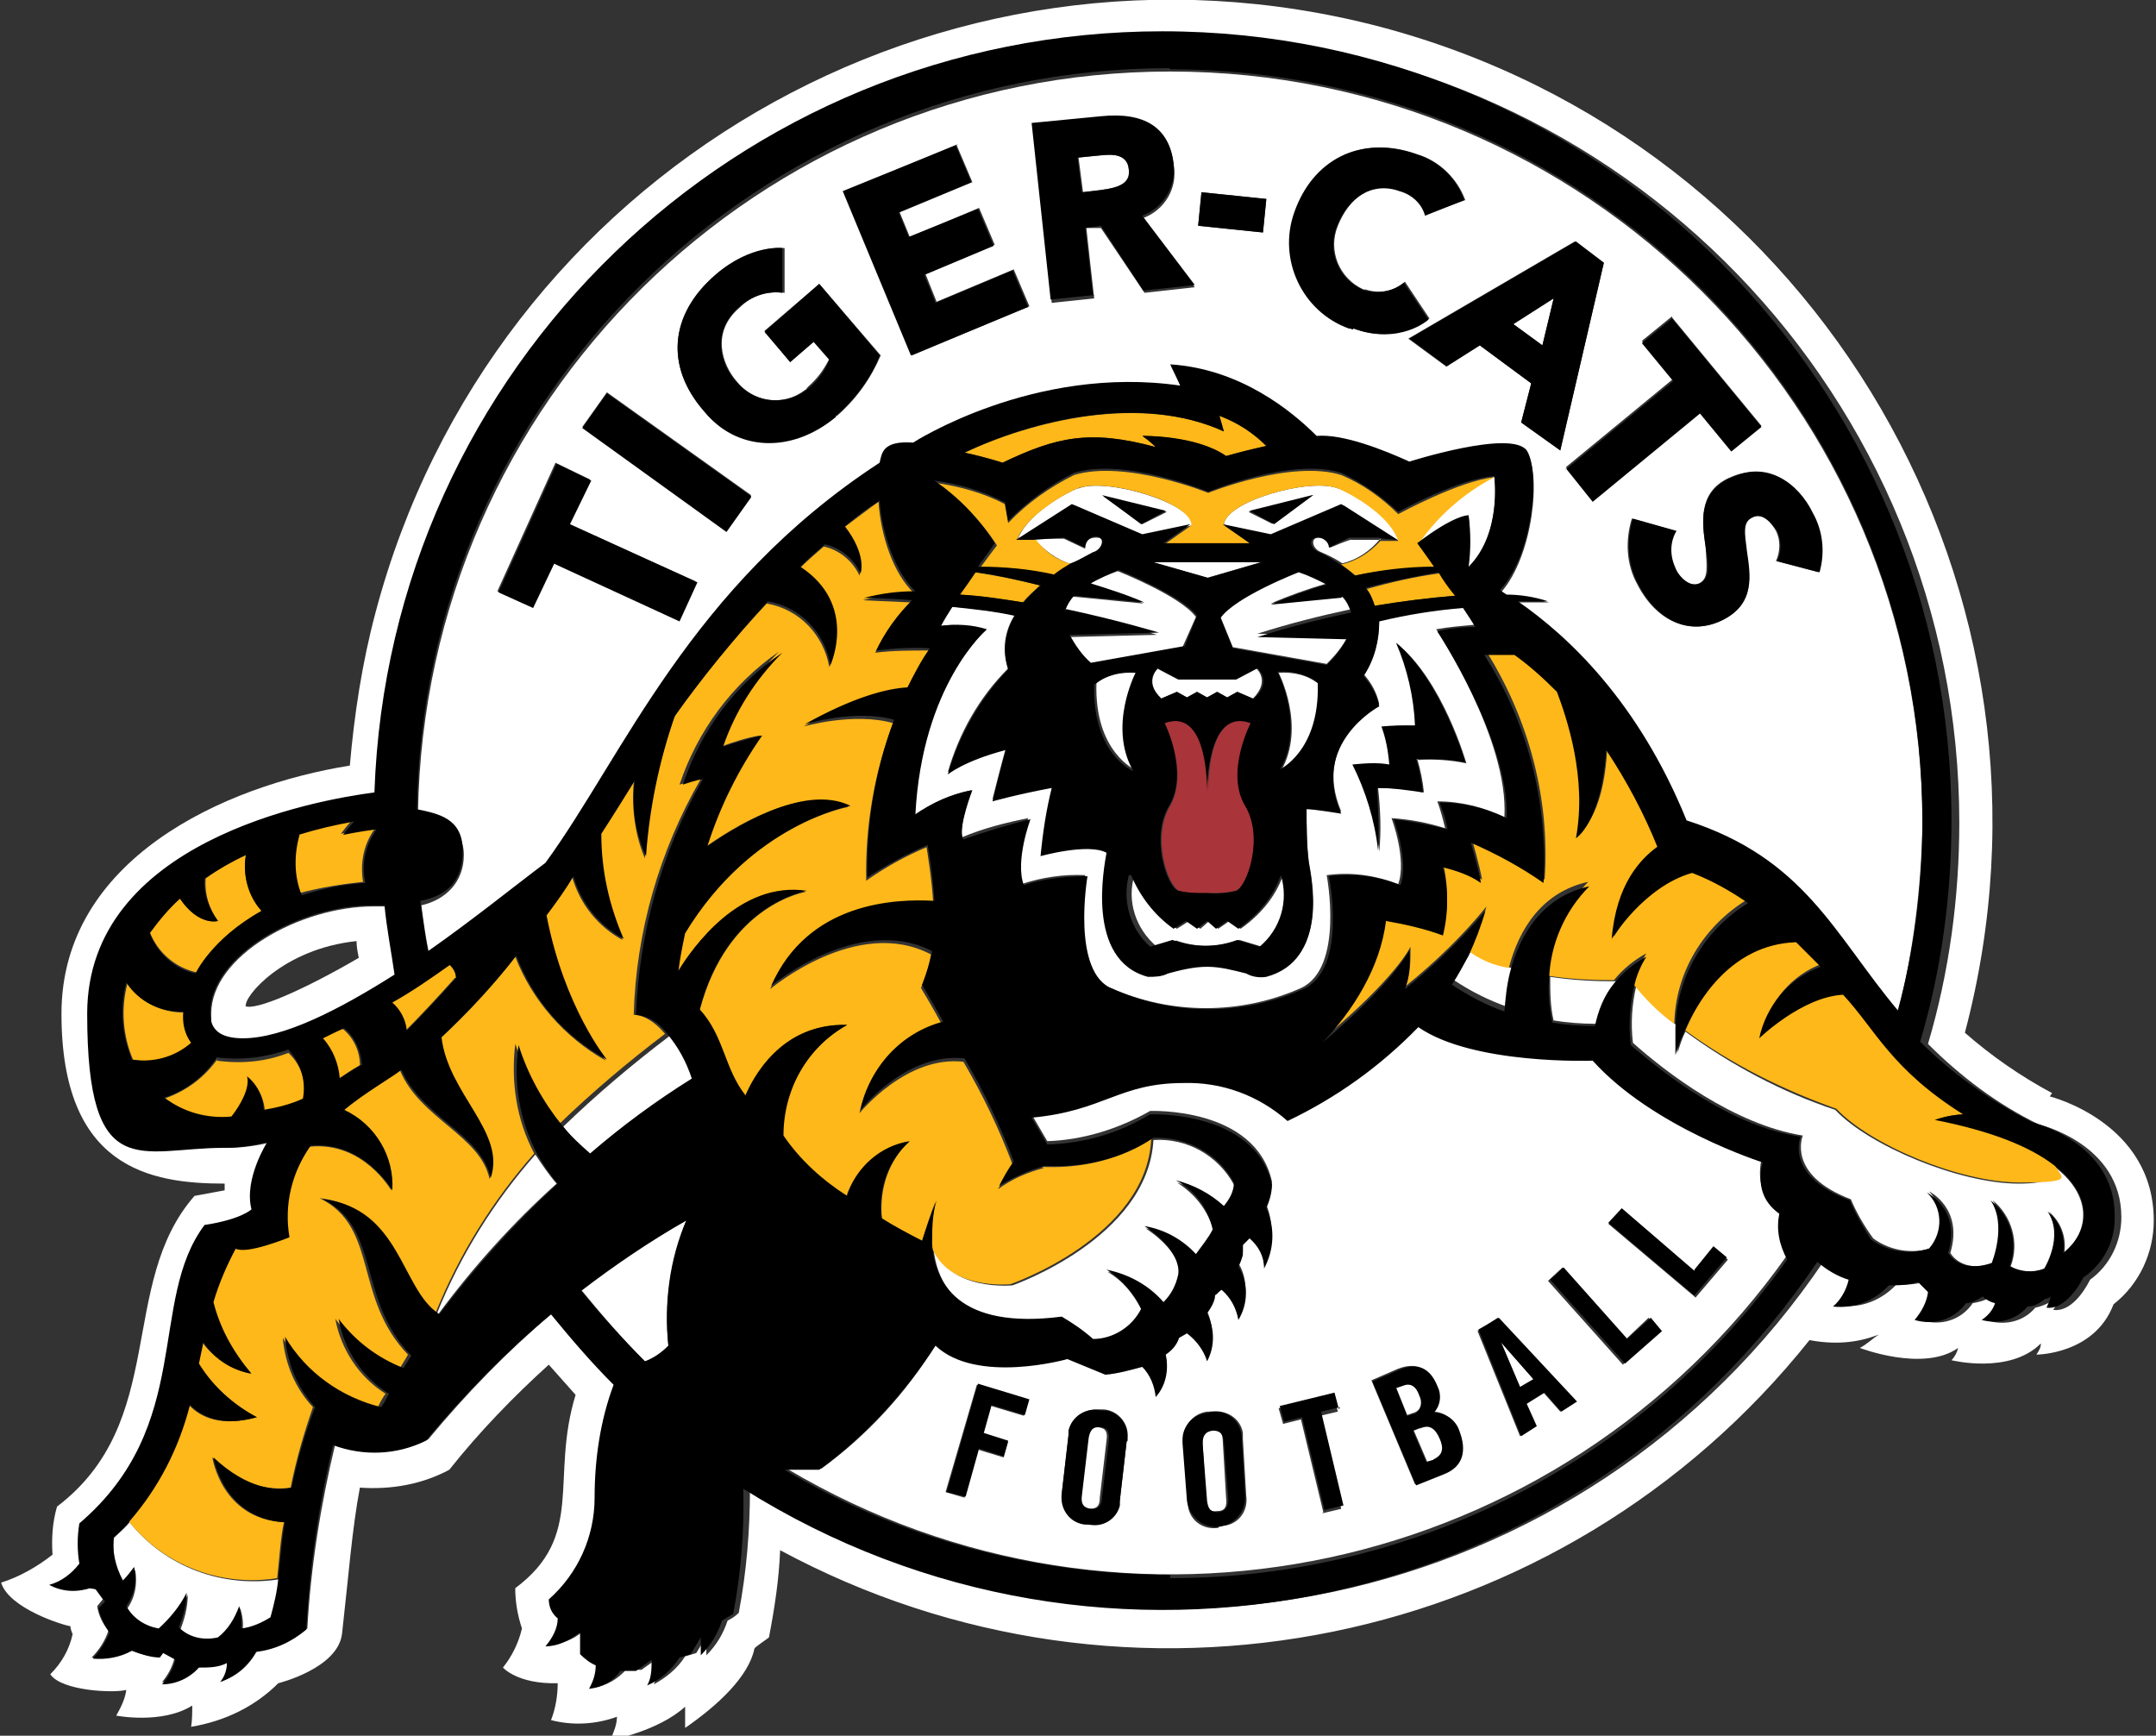 <?xml version="1.0" encoding="UTF-8"?>
<svg id="Layer_1" data-name="Layer 1" xmlns="http://www.w3.org/2000/svg" xmlns:rdf="http://www.w3.org/1999/02/22-rdf-syntax-ns#" xmlns:dc="http://purl.org/dc/elements/1.1/" xmlns:cc="http://creativecommons.org/ns#" version="1.1" viewBox="0 0 192.9 155.3">
  <rect x="0" y="0" width="192.9" height="155.3" fill="#333333" stroke="none"/>
  <defs>
    <style>
      .cls-1 {
        fill: #000;
      }

      .cls-1, .cls-2, .cls-3, .cls-4 {
        stroke-width: 0px;
      }

      .cls-2 {
        fill: #a93439;
      }

      .cls-3 {
        fill: #ffb819;
      }

      .cls-4 {
        fill: #fff;
      }
    </style>
  </defs>
  <path class="cls-4" d="M187,114.5c-.6,1.2-1.8,2.9-3.3,2.7.2-.3.4-.6.5-1-.2,0-.4.2-.6.2-.5.3-1,.5-1.5.6-1,1.2-2.6,1.6-4.1,1.2.5-.4.9-.9,1.1-1.5-.4-.1-.8-.3-1.1-.6-.5.3-1,.4-1.5.5-1,1.5-2.9,2.1-4.6,1.5.6-.7,1-1.5,1.2-2.5-.3-.3-.6-.6-.9-.9-.8.2-1.7.3-2.5.2-1.3,1.4-3.2,2.2-5.1,1.9.7-.6,1.2-1.4,1.4-2.3-1-.3-2-.9-2.8-1.7-21.3,31.6-63.8,40.6-96.1,20.4,0,3.7-.3,7.4-1,11.1-.3.3-.6.5-1,.7-.4,1.2-1,2.2-1.9,3.1,0-.6,0-1.1,0-1.7l-.9,1.5-1,.3c-.7,1.1-1.7,1.9-2.8,2.5.3-.7.4-1.5.3-2.3l-1.4,1c-.6,0-1.4,0-1.4,0-.7.8-1.7,1.4-2.8,1.6.3-.7.5-1.4.5-2.2-.5-.2-1-.5-1.4-.9v-1.9c0,0-.2,0-.2,0-.8.7-1.9,1.1-3,1.2.6-.7,1-1.6,1.1-2.5-.5-.4-.8-1.1-.9-1.7,2.6-2.3,4.2-5.6,4.1-9.1,0-3.4.5-6.8,1.7-10.1-2-2-3.9-4.1-5.7-6.3-4,3.4-7.7,7.2-11.1,11.3-2.6,1.3-5.6,1.4-8.3.4-1.3,5.4-2.2,11-2.5,16.5-1.3,1.1-2.8,1.8-4.5,2-.7,1.3-1.8,2.3-3.2,2.7.4-.5.6-1.1.6-1.7-.8.4-1.7.5-2.6.4-.9.9-2,1.4-3.3,1.4.5-.6.9-1.3,1.1-2.1l-1.1-.6-.3.4c-.9,0-1.7-.2-2.5-.6-1,.6-2.3.9-3.5.7.7-.7,1.2-1.5,1.5-2.4-.5-.6-.9-1.4-1-2.2l.5-.6-.8-1.1c-1.2.4-2.4.3-3.5-.2,1.1-.3,2-1,2.7-1.9-.3-1.2-.3-2.5,0-3.7,10.2-8.8,5.9-19.8,11.1-26.6,3.3-.5,4.2-1.5,4.2-1.5-.6-2.6,1.4-5.9,1.4-5.9-1.3.3-2.6.5-3.9.5-7.3,0-12.2-5.1-12.2-12,0-15.4,20.2-19.1,25.7-19.8C35.5,32.2,68.2,1.7,107.2,3.1c38,1.3,68.1,32.5,68.1,70.5,0,6.7-.9,13.4-2.8,19.8,2.9,2.9,6.2,5.4,9.9,7.2,0,0,7.4,1.7,7.4,8.3,0,2.2-1,4.3-2.8,5.6ZM183.6,97.8c-2.8-1.5-5.4-3.3-7.8-5.4,10.4-39.3-13-79.6-52.3-90C84.2-7.9,44,15.5,33.6,54.8c-1.2,4.5-1.9,9.1-2.3,13.7-11.3,1.8-25.8,8.4-25.8,22.2s7.9,15.2,14.6,15.2v.6c0,0-2.7.5-2.7.5-6.9,7.9-2.3,20.2-12.3,27.8-.4,1.4-.5,2.8-.4,4.3-1.4,1.1-3,2-4.6,2.5.7,2.3,5.5,3.8,6.2,3.9,0,.2.1.5.2.7-.3,1.4-1,2.6-2,3.6,1,1.5,5.7,1.7,6.8,1.4-.1.8-.5,1.6-.9,2.3,0,0,4.1.8,6.8-.9,0,.6,0,1.3-.1,1.9,3-.5,5.7-1.8,7.8-3.9,0,0,5.3-1.3,5.7-4.4.6-5.3.9-9.4,1.6-13.1,2.8.2,5.6-.3,8-1.6,2.7-3.4,5.7-6.5,8.9-9.4.8.9,1.6,1.8,2.4,2.7-2.3,7.5.9,12.6-5.4,17.3,0,1.2.2,2.4.6,3.6-.3,1.3-.9,2.5-1.7,3.5,0,0,1.3,1.5,4.9,1.4,0,1.1-.2,2.3-.6,3.3,1.9.5,4,.4,5.9-.3,0,.7-.3,1.4-.6,2.1,0,0,4.3-.8,6.7-3,0,.6,0,1.3,0,1.9,2.9-2,5.7-4.6,6.2-7.1,0-.1,1.2-.9,1.3-1,.5-2.6.9-5.2,1-7.8,31.2,16.8,70,8.9,92.1-18.8,2.1.4,4.2.3,6.2-.5-.6.4-1.1.9-1.7,1.2,0,0,5.7,2.2,8.8,0-.1.4-.3.8-.6,1.1,0,0,5.2,1.3,8-1.5,0,.4-.2.7-.4,1,0,0,5.2,0,6.9-4.5,2.3-1.8,3.6-4.6,3.6-7.5,0-8.8-9.3-11.1-9.3-11.1h0Z"/>
  <path class="cls-4" d="M98.3,127.7c-.7,0-1,.2-1,1l-.6,5.1c0,.7,0,1.1.7,1.2.7,0,1-.2,1-1l.6-5.1c.1-.7,0-1.1-.7-1.2ZM108.4,127.9c-.7,0-.9.4-.8,1.2l.3,5.1c0,.7.3,1.1,1,1,.7,0,.9-.4.8-1.2l-.3-5.1c0-.7-.3-1.1-1-1h0ZM22,90c-.2-.8,3.3-5.1,9.9-5.8,0,.5.1,1,.2,1.5-4.8,2.8-9.3,4.8-10.2,4.3ZM33.4,81.1c-6.5,0-14.5,4.4-14.5,9.6s1.1,2.3,3,2.3c3.6,0,8.6-2.5,13.6-5.7-.4-2-.7-4.1-.9-6.2h-1.1Z"/>
  <path class="cls-4" d="M139,26.7l-3.6,2.3,2.6,1.9,1-4.1ZM151.6,116l-7.7-6.5,1.2-1.3,6.5,5.6,1.8-2.1,1.2,1-2.9,3.4ZM145.2,122.1l-6.7-7.5,1.3-1.2,5.7,6.4,2-1.9,1,1.2-3.3,3ZM139.6,126.3l-1.5-1.7-1.6,1,.9,2-1.4.9-3.8-9.4,1.8-1.2,7,7.5-1.4.9ZM129.1,131.8l-2.5,1-3.9-9.3,2.3-1c1.7-.7,2.9-.1,3.5,1.5.4.8.3,1.7-.3,2.3,1,0,1.9.7,2.2,1.7.7,1.6.4,3-1.4,3.8h0ZM118.4,135.3l-2-8.3-1.6.4-.4-1.4,4.9-1.2.4,1.5-1.7.4,2,8.3-1.7.4ZM109,136.7c-1.3.2-2.5-.6-2.7-1.9,0-.2,0-.3,0-.5l-.4-5.2c-.2-1.3.7-2.6,2.1-2.8.1,0,.3,0,.4,0,1.3-.2,2.6.6,2.8,1.9,0,.2,0,.3,0,.5l.3,5.1c.2,1.3-.6,2.5-1.9,2.7-.2,0-.4,0-.5,0h0ZM100.8,129l-.6,5.2c-.2,1.4-1.6,2.4-3,2.2-1.4-.2-2.3-1.4-2.2-2.8l.6-5.2c0-1.3,1.2-2.3,2.5-2.3.2,0,.3,0,.5,0,1.3,0,2.3,1.1,2.3,2.3,0,.2,0,.3,0,.5h0ZM91.7,126.7l-3-.9-.7,2.5,2.2.7-.4,1.4-2.3-.7-1.2,4.3-1.7-.5,2.8-9.6,4.6,1.4-.4,1.4ZM159.1,108.2c-1-.7-2-2-1.5-4.5,0,0-9.7-3-15.1-9.1,0,0-10.7.4-15.6-3-3.4,3.5-7.3,6.3-11.7,8.4-2.5-2.3-5.8-3.5-9.3-3.4-5.8,0-7.1,2.5-13.6,3.1l1.4,2.4c3.2-.1,6.4-1.1,9.2-2.7,0,0,9.4-.4,10.9,6.3,0,.7-.2,1.4-.5,2.1.7,1.7.6,3.7-.2,5.4,0-1-.5-2-1.3-2.7-.2.2-.4.4-.6.6,0,.2,0,.6,0,.9-.1.3-.3.7-.4,1,.9,1.5.8,3.4,0,4.9-.2-1-.8-2-1.6-2.7-.1.2-.3.4-.5.5v.2c-.2.5-.4,1-.7,1.4.6,1.4.6,2.9,0,4.3-.4-1-1-1.9-1.8-2.5-.2.1-.5.3-.8.4-.2.6-.7,1.2-1.2,1.5.4,1.3.1,2.7-.8,3.8,0-1-.5-2-1.2-2.7-1,.4-2.1.6-3.2.7l-3.4-1.4s-8.1,2.2-11.8-1.2c-2.7,4.4-6.2,8.2-10.3,11.2-1.2,0-2.3,0-3.1,0,30.3,18,69.2,9.6,89.5-19.1-.7-1.3-.9-2.7-.6-4.1h0Z"/>
  <path class="cls-4" d="M74.8,37.2c-4.1,3.5-8.9,2.9-11.8-.4-3.5-4-3.1-8.7,1-12.2,3.3-2.8,6.2-2.4,6.2-2.4v4c-1.6-.2-3,.3-4,1.3-2.6,2.2-1.6,5.1-.3,6.6,1.5,1.9,4.2,2.3,6.1.8.1,0,.2-.2.3-.3.8-.7,1.4-1.5,1.9-2.5l-1.4-1.6-2.1,1.9-2.3-2.8,4.9-4.2,5.5,6.4c-.9,2.1-2.2,3.9-3.9,5.4ZM65,47.5l-12.9-9.3,2.2-3.1,12.9,9.2-2.2,3.1ZM60.8,55.5l-11.3-5.2-1.9,4-3.1-1.4,5.2-11.5,3.1,1.5-1.9,4,11.3,5.1-1.5,3.5ZM85.6,13l1.4,3.3-6.5,2.7.9,2.2,6.2-2.6,1.4,3.3-6.2,2.6,1,2.5,6.9-2.9,1.4,3.3-10.5,4.4-6-14.7,10.1-4.2ZM98.5,10.5c3.9-.4,6.2,1,6.5,4.3.4,2-.8,4-2.7,4.7l4.6,6.2-4.5.5-3.9-5.8h-1.3c0,.1.7,6.3.7,6.3l-3.8.4-1.7-15.8,6.2-.7ZM107.5,17.2l5.8.6-.3,3-5.8-.6.3-3.1ZM115.9,19c1.6-4.6,5.9-7,10.9-5.2,2,.6,3.6,2.2,4.3,4.1l-3.5,1.3c-.4-1.1-1.2-1.9-2.3-2.2-2.5-.9-4.6.7-5.6,3.2-.9,2.2.1,4.7,2.3,5.7,0,0,.1,0,.2,0,1.2.4,2.5.2,3.5-.7l2.2,3.3c-1.9,1.4-4.5,1.8-6.7.9-4.3-1.5-6.8-5.9-5.2-10.5h0ZM143.5,23.5l-3.9,16.8-3.5-2.5.9-3.5-4.6-3.4-3,1.9-3.4-2.5,14.9-8.7,2.5,1.9ZM149.6,28.4l8,9.7-2.7,2.2-2.8-3.4-9.6,7.9-2.4-3,9.6-7.9-2.8-3.4,2.7-2.2ZM162.1,45.9c.9,1.6,1.1,3.5.6,5.3l-3.8-1c.4-.9.4-1.9,0-2.7-.4-.7-1.2-1.7-2.2-1.2-.9.4-.7,1.4-.5,3,.4,2.1.9,4.8-2.2,6.2-2.8,1.4-5.8.1-7.5-3.2-1-1.8-1.1-3.9-.5-5.9l3.9,1.1c-.5,1-.6,2.3-.1,3.3.4.8,1.3,1.8,2.2,1.4.9-.4.7-1.5.6-3.3-.3-2.1-.7-4.8,2-6.1,3.3-1.6,6.2.5,7.4,3.1h0ZM81.8,39.8s10.8-7,23.9-5.1c-.3-.6-.6-1.3-.9-1.9,6.3.3,10.9,4.1,13.1,6.4,2.5-.2,6.1,1.3,8.3,2.3,0,0,9.1-3,10.4-1,1.3,1.8.6,9.2-2.3,12.5l.6.4c1.2,0,2.5.2,3.7.5h-2.7c4.4,3.2,10.8,9.2,15,19.7,10.6,3.3,13.1,10.1,18.9,17,1.4-5.5,2.1-11.2,2.2-16.9,0-37.2-30.1-67.3-67.3-67.3-36.8,0-66.7,29.5-67.3,66.3,2,.4,4.1,1.4,4.1,3.8s-1.6,4-3.8,4.5c.2,1.5.4,3,.7,4.4,4-2.8,7.8-5.7,10.5-7.9,7-9.6,12.9-24.7,29.9-35.7.2-.8.2-2,3-1.9h0ZM57.8,121.8c.8-.3,1.5-.8,2-1.4-.4-3.8.2-7.6,1.6-11.2-3.3,1.8-6.4,3.9-9.4,6.2,1.8,2.2,3.7,4.4,5.7,6.4h0ZM127,127.8l-.5.2,1.2,2.8.7-.2c.9-.4,1-1,.6-1.9-.4-1-1-1.3-1.9-.9h0ZM127,124.8c-.3-.8-.9-1.1-1.5-.9l-.6.2,1,2.5.6-.2c.6-.2.9-.9.6-1.5,0,0,0,0,0-.1h0Z"/>
  <path class="cls-4" d="M92.6,48.3c.9,1,2,1.8,3.3,2.2.6-.4,1.3-.8,2-1,.8-.2,1.2-1.4.2-1.4s-1.1.7-1,1l-1.9-.9h-2.7ZM133.6,42.7c-2.7,1.4-5.1,3.4-6.8,6,3.4-2.6,4.6-2.5,4.6-2.5.1,1.5,0,3,0,4.6,3-3,2.3-8.1,2.3-8.1ZM123.5,48.3h-2.6c0-.1-1.9.7-1.9.7,0-.5-.5-1-1-.9-.8,0-.6,1,.2,1.3.7.3,1.3.6,1.9,1,1.3-.3,2.5-1.1,3.4-2.2ZM137.2,123.4l-2.9-3.3,1.7,4,1.2-.7ZM98.5,17c1.6-.2,2.6-.6,2.5-1.8-.1-1.5-1.6-1.4-2.5-1.3l-2,.2.4,3.1,1.7-.2Z"/>
  <path class="cls-4" d="M126.8,67.9c.3,1,.5,2,.6,3-1.4-.3-2.7-.4-4.1-.4.2,1.9.3,3.8.1,5.7-.3-2.7-1.1-5.3-2.3-7.7,1.1-.2,2.2-.2,3.3,0,0-1.2-.3-2.3-.7-3.4,1-.2,2-.2,3-.1,0-2.6-.7-5.1-1.7-7.4,4.1,3.3,6.2,10.7,6.2,10.7-1.4-.3-2.9-.4-4.3-.3ZM128.5,56.3c1.1-.2,2.3-.3,3.4-.4-.2-.5-.7-1-1-1.7-2.5.2-5.1.6-7.5,1.2,0,1.8-.4,3.5-1.4,4.9.7.8,1.2,1.7,1.4,2.7,0,0-6.1,3.3-3.4,9.6,0,0-2.4-.4-3.1-.4,0,1.6,0,3.3.2,4.9.2,1.2,1.9,8.6-3.7,10.1-.9.2-1.4-.2-1.8-.2-2.3-.8-4.7-.8-7,0-.5.3-1.1.4-1.7.2-5.6-1.5-4-9.9-3.8-11.1-1.6-.9-5.9.3-5.9.3.2-2.1.6-4.1,1-6.1-3.3.7-5.4,1.2-5.4,1.2.8-3.2,1.2-4.6,1.2-4.6-3.8,1-5.2,2.2-5.2,2.2,1-3.5,2.8-6.7,5.4-9.3-.6-1.6-.3-3.4.6-4.8-1.9-.3-3.7-.6-5.6-.7-.4.6-.8,1.2-1.1,1.7,1.4-.2,2.8,0,4.1.4,0,0-5.7,4.8-6.4,16.5,1.5-1,3.2-1.8,5.1-2.2,0,0-1.1,3.1-.8,4.2,1.9-.8,3.9-1.3,5.9-1.7,0,0-1.4,3.8-.6,5.9,1.8-.6,3.8-.9,5.7-.8,0,0-1.4,8.7,2.3,10.1,2.7,1.2,5.6,1.8,8.5,1.8,2.9,0,5.8-.6,8.5-1.8,3.9-1.8,2.3-10.1,2.3-10.1,2.2-.3,4.3,0,6.4.8.8-2.2-.6-5.9-.6-5.9,1.6.1,3.2.4,4.8.9-.2-.8-.4-1.6-.7-2.4,2.1,0,4.1.5,6,1.4.4-7-6.1-16.8-6.1-16.8ZM113.9,46.9l-2.2-1.1,5.6-1.4-3.5,2.5ZM119.7,43.7c-2.5-1-10.2,1.2-10.2,3.3l4.4.9,6.3-2.7,5,3.2c-.7-2.3-4.4-4.3-5.4-4.7h0ZM102.2,46.9l-3.5-2.5,5.7,1.4-2.2,1.1ZM96.4,43.7c-1,.4-4.6,2.3-5.4,4.7l5.1-3.2,6.2,2.7,4.4-.9c0-2-7.8-4.3-10.2-3.3h0Z"/>
  <path class="cls-4" d="M139,91.3c1.2.2,2.5.3,3.8.3.3-1.4.9-2.6,1.8-3.8-2,0-3.9-.1-5.9-.4,0,1.3,0,2.6.3,3.9ZM135.2,86.6c-1.3-.3-2.5-.8-3.6-1.5-.5.9-1,1.8-1.5,2.6,1.5,1,3.1,1.8,4.8,2.4,0-1.2.1-2.4.4-3.5h0ZM183.7,104.2c.4,1.2-.5,1.7-3.1,1.7-5.3,0-13.4-3.4-16.4-6.6-4.8-1.6-9.3-4-13.4-7-.3.6-.5,1.2-.7,1.9,0-.9,0-1.7,0-2.4-1.4-1-2.6-2.2-3.7-3.6-.4,1.7-.5,3.4-.3,5.1,2.9,2.6,9,7.3,15.2,8.3,0,0-1.5,3.5,4.3,5.7.5,1.2,1.2,2.4,2,3.5,1.5,1.1,3.4,1.4,5.2.9,1.2-1.5,1.1-3.7-.2-5.1,0,0,3.1,1.5,1.9,5.5,0,0,1,1.9,3.9.9,0,0,1.4-3.3-.1-5.6,1.7,1.4,2.4,3.8,1.6,5.9,1,.6,2.1.6,3.1.2,0,0,1.9-3,.3-5.1,1.1.9,1.6,2.3,1.4,3.7,2.3-2,2.5-5.2-1-7.8h0ZM11.6,136.2c-.4.5-.9.9-1.4,1.4-.2,1.4.1,2.9.9,4.1.4-.4.7-.8,1-1.2.2,1.2,0,2.4-.7,3.4.6,1.1,1.7,1.8,2.9,2,1-.9,1.9-2,2.5-3.2,0,1.1-.3,2.2-.7,3.2,1,.8,2.3,1.2,3.5.9.9-.8,1.5-1.8,1.9-2.9.2.7.3,1.3.2,2,.9-.2,1.8-.5,2.5-1.1.4-1.1.7-2.3.8-3.5-5.1.8-10.2-1.1-13.4-5.1ZM39.2,117.6s0,0,0,0c0,0,0,0,0,0,3.1-4.2,6.7-8.2,10.6-11.7-.7-.8-1.3-1.7-1.9-2.6-3.7,4.2-6.7,9-8.8,14.2ZM50.4,100.8c.7.9,1.6,1.8,2.5,2.6,2.9-2.5,6-4.7,9.2-6.7-.5-1.4-1.2-2.8-2.2-4-3.3,2.5-6.5,5.2-9.5,8.1ZM110.4,106c-1.4-2.6-4.2-4.2-7.2-4-.5,8.8-12.6,13-12.6,13,0,0-5.7.6-7.1-3.5.3,3.4,2.3,7.7,11.6,6.5,1,.5,2,1.2,2.8,2,1.8,0,3.5-1.1,4.3-2.7-.7-1.4-1.7-2.7-3.1-3.5,2,.3,3.8,1.4,5.1,2.9.6-.7,1.1-1.5,1.3-2.4,0,0,.6-2-3-4.4,1.7.4,3.3,1.3,4.6,2.5.6-.7,1.1-1.4,1.5-2.2-.5-1.9-1.7-3.4-3.3-4.4,1.6.5,3.1,1.3,4.3,2.3.5-.6.8-1.3.9-2.1h0ZM103.6,59.8s-1.3,1.2.3,2.7l1.4-.6.9.5.9-.5.9.5.9-.5.9.5.9-.5,1.4.6c1.6-1.6.3-2.7.3-2.7l-1.9,1h-5.1l-1.9-1ZM108,51.7l4.8-1.4h-9.7l4.9,1.4ZM105.1,84.1c1.9.7,3.9.7,5.8,0l2,.6c1.8-1.6,2.6-4,1.9-6.4-.7,2-2.1,3.6-3.8,4.8l-1-.7-1,.7-.8-.7-.8.7-1-.7-1.1.7c-1.7-1.2-3.1-2.8-3.8-4.8-.7,2.3.1,4.8,2,6.4l1.9-.6ZM101.5,68.9c-2.3-3.9.2-8.8.2-8.8-1.3-.1-2.6.2-3.6,1-.2,6.2,3.5,7.8,3.5,7.8ZM118,61.2c-1-.8-2.3-1.1-3.6-1,0,0,2.5,4.8.2,8.8,0,0,3.6-1.5,3.4-7.8ZM97.4,59.4l8.4-1.5,1.2-2.7c-1.4-1.9-7-4.1-7-4.1-.9.3-1.7.7-2.5,1.1,1.6.5,3.3,1.1,4.8,1.8l-6.1-.6h-.2c-.3.4-.6.8-.7,1.3,4.8,1,8.2,2.1,8.2,2.1l-7.9.2c.5.9,1.1,1.7,1.9,2.5ZM120.1,53.3c0,0-.2.1-.3.1l-6.1.6c1.6-.7,3.3-1.3,5-1.8-.8-.4-1.6-.8-2.5-1.1,0,0-5.7,2.3-7,4.1l1.1,2.7,8.4,1.5c.7-.7,1.4-1.5,1.9-2.5l-8.1-.2c2.8-.9,5.6-1.6,8.4-2.2-.1-.5-.4-1-.7-1.4h0Z"/>
  <path class="cls-3" d="M103.4,40c-.3-.4-.7-.8-1.2-1,0,0,4.9,0,7.5,1.8,1-.2,2.3-.6,3.6-.9-1.2-1.2-2.6-2.1-4.2-2.7l.4,1.4c-7.5-3.4-17.2-.9-23.2,1.9,1.9.4,3.4.9,3.4.9,4.8-2.3,7.8-3,13.7-1.4ZM19.5,94.7c-1.2,1.7-2.8,2.9-4.8,3.6,1.8,1.3,3.9,1.9,6.1,1.7.7-1,1.6-2.7,1.4-3.6.9.8,1.5,2,1.5,3.2,1.2-.2,2.4-.6,3.5-1,.3-1.6-.2-3.3-1.4-4.4-2,.8-4.2,1-6.4.7ZM17.2,93.4c-.6-.8-.9-1.8-.7-2.8-2,0-4-.9-5.1-2.6-.6,2.3-.4,4.7.5,6.8,1.9.4,3.9-.2,5.4-1.4ZM17.5,87.1s1.4-3,5.9-5.6c-1.2-1.4-1.7-3.2-1.4-5-1.3.6-2.5,1.3-3.6,2.1-.1,1.4.3,2.7,1.1,3.8,0,0-1.7.5-3.4-2-1,.9-1.9,1.9-2.7,3,.7,1.8,2.3,3.2,4.2,3.6ZM32.5,79c-.3-1.7,0-3.4,1-4.8-1,0-2,.2-3,.4.3-.4.6-.8,1-1.2-1.7.3-3.3.7-4.9,1.2-.5,1.7-.4,3.6.2,5.3,1.9-.5,3.8-.8,5.7-1ZM28.8,92.9c.9,1,1.5,2.3,1.5,3.6.6-.4,1.2-.8,1.9-1.2,0-1.3-.6-2.5-1.6-3.3-.6.3-1.2.6-1.9.9ZM40.8,87.5c0-.5-.3-.9-.6-1.2-1.9,1.4-3.6,2.5-5.2,3.4.7.6,1.2,1.6,1.3,2.5,1.2-1.2,2.7-2.8,4.4-4.7ZM119.7,43.7c1,.4,4.6,2.3,5.4,4.7h-1.6c-.9,1-2.1,1.8-3.5,2.1.4.3.9.7,1.3,1,2.3-.5,4.7-.7,7.1-.7-.9-1.2-1.5-2.1-1.5-2.1,1.7-2.5,4.1-4.6,6.8-6-3.1.3-8.6,3.3-8.6,3.3-1.5-1.5-3.2-2.7-5.1-3.5-4.5-1.4-11.9,1.6-11.9,1.6,0,0-7.4-3-12-1.6-2.2,1.1-4.2,2.5-5.9,4.3l-.3-1.7c-1.9-1-4.1-1.6-6.2-1.9,2.2,1.5,4.1,3.4,5.5,5.6,0,0-.7.9-1.5,2,2.3,0,4.5.3,6.7.7.5-.4,1-.7,1.6-1-1.3-.3-2.5-1.1-3.3-2.2h-1.7c.8-2.2,4.4-4.2,5.4-4.6,2.5-1,10.2,1.2,10.2,3.3l-2.4,1.7h7.8l-2.5-1.7c0-2.1,7.7-4.3,10.2-3.3h0ZM122.2,52.6c.4.5.6,1,.8,1.6,2.4-.4,4.8-.7,7.2-.9-.5-.7-1-1.4-1.4-2-2.2.3-4.4.8-6.5,1.4h0ZM93.1,52.4c-1.9-.5-3.9-.9-5.9-1.2-.4.7-.9,1.4-1.4,2,1.9.1,3.9.4,5.7.7.5-.6,1-1,1.5-1.5h0Z"/>
  <path class="cls-3" d="M173.1,100.2c.9-.3,1.8-.5,2.8-.5-6.6-4.1-8-7.7-10.7-10.9-3.8.1-7.6,3.8-7.6,3.8.6-2.9,2.7-5.4,5.5-6.4-.7-.8-1.4-1.6-2.2-2.3-5.9.2-8.9,5.4-10.1,8.3,4.1,3,8.7,5.3,13.5,7,3,3.2,11,6.6,16.4,6.6s3.5-.5,3.1-1.7c-2.1-1.6-5.5-3-10.6-4ZM156.5,80.5c-1.5-1.1-3.2-2-4.9-2.7-4.4,1.2-7.2,6-7.2,6,.4-4.9,2.6-7.2,4.1-8.2-1.3-3.1-2.8-6-4.7-8.7-.3,6.5-2.7,7.8-2.7,7.8,1-5.4-.7-10.7-1.7-13.1-1.2-1.2-2.5-2.3-3.8-3.3-.9-.1-1.7-.1-2.6,0,3.8,6.1,5.7,13.2,5.2,20.4-2-1.4-4.2-2.6-6.5-3.6,0,0,.7,2.4.9,3.6-1.1-.7-2.2-1.2-3.5-1.5.5,2,.5,4.1,0,6.2-1.7-.6-3.4-1.1-5.1-1.3-.4,4.2-3.1,8.1-5.7,10.9,6.7-5.6,7.9-8.3,7.9-8.3,0,1.2,0,2.4-.4,3.5,2.6-2.1,5.1-4.5,7.2-7.1-.4,1.4-1,2.7-1.6,4,1.1.8,2.3,1.3,3.6,1.5.9-3.5,3-6.8,7.1-7.7-2.2,2.3-3.5,5.2-3.6,8.4,1.9.3,3.9.4,5.9.4.8-1,1.8-1.8,2.9-2.4-.5.8-.9,1.8-1.2,2.7,1.1,1.4,2.3,2.6,3.7,3.6.1-4.6,2.6-8.7,6.5-11.1h0ZM93.4,104.5c-1.5.4-2.9,1-4.1,1.9.4-.8.8-1.5,1.3-2.2-1.2-3.2-2.7-6.3-4.4-9.2-5.1-.6-9.3,4.6-9.3,4.6.7-3.8,3.6-6.9,7.4-7.9-1.1-2-1.9-3.3-1.9-3.3.4-1,.7-1.9.9-3-6.6-3.5-14.4,3.1-14.4,3.1,3.4-7.5,11.2-7.8,14.6-7.6-.1-2.1-.6-5.1-.6-5.1-1.9.8-3.7,1.8-5.4,3-.1-4.8.7-9.6,2.4-14.1-3.5-1-8,.3-8,.3,4.3-2.5,7.3-3.1,9.2-3.3.6-1.2,1.3-2.4,2-3.5-1.6,0-3.2,0-4.8.2.8-1.7,1.9-3.2,3.2-4.5-2.5-.1-4.3-.2-4.3-.2,1.5-.4,3.1-.5,4.6-.6-1.9-1.8-3-5.2-3.2-8.2-1,.7-2,1.5-3.1,2.3,2,2.6,1.4,4.3,1.4,4.3-.6-1.3-1.8-2.3-3.2-2.6-.7.6-1.5,1.3-2.2,2,5.1,3.3,2.7,8.8,2.7,8.8-.5-2.9-2.7-5.2-5.6-5.7-3,3.2-5.8,6.6-8.3,10.2-1.4,4.1-2.3,8.3-2.6,12.6-.9-2.1-1.2-4.5-1-6.8-.9,1.4-1.9,3-3,4.7,0,3.3.7,6.5,2,9.4-2.2-1.2-3.8-3.2-4.5-5.6-.7,1.2-1.5,2.3-2.4,3.5,1.5,8.3,5.4,12.9,5.4,12.9-3.7-2.1-6.6-5.4-8.1-9.3-2,2.6-4.3,5.1-6.7,7.3.7,5.1,5.9,8.5,4.4,12.6-.8-3.9-6.2-5.4-8-9.7-.5.4-3.5,2.2-5.1,3.6,2.8,1.2,4.5,4.1,4.3,7.1,0,0-2.5-4.4-7.3-3.9-1.7,2.4-2.4,5.3-1.9,8.1,0,0-3.8,1.5-4.8,1-.8,1.5-1.5,3.1-2,4.8.6,2.4,1.8,4.6,3.4,6.4-1.7-.4-3.3-1.4-4.3-2.8-.1.6-.2,1.2-.4,1.9,1.3,2,3.1,3.6,5.2,4.8-3.1.9-5,0-6-1.1-1,3.8-2.9,7.4-5.4,10.4,3.2,4,8.3,5.9,13.3,5.1.2-1.8.3-3.6.6-5-5.6-.3-6.4-5.8-6.4-5.8,3,2.9,5.7,2.9,7,2.7.5-2.5,1.2-4.9,2-7.2-1.6-1.7-2.5-3.9-2.7-6.2,1.8,3.2,4.9,5.4,8.5,6.2.2-.4.4-.8.7-1.2-2.4-1.5-4-4-4.5-6.7,1.5,2,3.5,3.6,5.8,4.4.2-.4.5-.8.7-1.2-4.9-5.1-2.6-11.4-7.9-14,7,.8,7,8.1,10.4,10.2,2.1-5.2,5.1-10,8.8-14.2-1.6-3-2.1-6.4-1.7-9.8.9,2.6,2.2,5.1,3.9,7.2,3-2.9,6.2-5.6,9.5-8.1-1.5-1.8-2.8-1.7-2.8-1.7.2-7.4,2.3-14.7,6-21.1-.6.1-1.2.3-1.9.5,1.6-4.8,4.7-9,8.9-11.9-2.4,2.4-4.2,5.3-5.2,8.5,1.1-.4,2.3-.8,3.5-1-2.2,3-3.8,6.4-4.9,10,2.1-1.5,8.5-5.7,12.8-3.6,0,0-8.7,1.5-14.7,11.4-.2,1.4-.5,2.5-.6,3.4,1.3-2.2,5.6-8,11.5-7.2,0,0-7,1.1-9.5,10.6,2.1,2.4,2.1,5.3,4.1,7.7.5-1.3,3.1-6.5,9.1-6.4-3.6,2-5.8,5.9-5.8,10,1.5,2.1,3.5,4,5.7,5.4.8-2.5,2.9-4.4,5.6-4.9,0,0-2.8,2.2-2.4,6.9,1.8,1,3.2,1.7,3.6,2,.3-1.1.7-2.3,1.2-3.6-.3,1.3-.4,2.6-.4,3.9,1.4,4.1,7.1,3.5,7.1,3.5,0,0,12.2-4.2,12.6-13,0,0-3.6,2.8-9.8,2.5Z"/>
  <path class="cls-2" d="M111.9,64.7c-3.5-1.3-3.8,4.4-3.8,6.1,0-1.7-.4-7.4-3.9-6.1,0,0,2.2,4.4.5,7.4-1.7,2.8-.2,7.2.8,7.6.8.2,1.7.3,2.6.2.9,0,1.7,0,2.5-.2,1-.4,2.5-4.8.9-7.6-1.8-3,.4-7.4.4-7.4Z"/>
  <path class="cls-1" d="M10.2,137.5c.5-.4,1-.9,1.4-1.4,2.6-3,4.4-6.5,5.4-10.4,1,1,2.8,2,6,1.1-2.1-1.1-3.9-2.7-5.2-4.8l.4-1.9c1,1.5,2.5,2.5,4.3,2.8-1.6-1.9-2.8-4-3.4-6.4.5-1.7,1.2-3.3,2-4.8.9.6,4.8-1,4.8-1-.5-2.9.2-5.8,1.9-8.2,4.8-.4,7.3,4,7.3,4,.2-3-1.5-5.9-4.3-7.2,1.6-1.4,4.6-3.1,5.1-3.6,1.9,4.3,7.2,5.8,8,9.7,1.4-4.1-3.8-7.5-4.4-12.6,2.4-2.3,4.7-4.7,6.7-7.3,1.5,4,4.4,7.3,8.1,9.3,0,0-3.8-4.6-5.4-12.9.9-1.2,1.7-2.3,2.4-3.5.7,2.4,2.3,4.4,4.5,5.6-1.3-3-2-6.1-2-9.4,1.1-1.7,2.1-3.3,3-4.8-.3,2.3,0,4.6,1,6.8.3-4.3,1.2-8.6,2.6-12.6,2.6-3.6,5.4-7,8.3-10.2,2.9.5,5.1,2.8,5.6,5.7,0,0,2.5-5.4-2.7-8.8.7-.7,1.5-1.4,2.2-2,1.4.3,2.6,1.3,3.2,2.6,0,0,.6-1.6-1.4-4.2,1-.9,2.1-1.7,3.1-2.3.2,2.9,1.4,6.4,3.2,8.1-1.6,0-3.1.2-4.6.6,0,0,1.8,0,4.3.2-1.3,1.3-2.4,2.8-3.2,4.5,1.6-.2,3.2-.3,4.8-.2-.8,1.1-1.4,2.3-2,3.5-1.9.1-4.9.9-9.2,3.3,0,0,4.5-1.4,8-.4-1.7,4.5-2.5,9.3-2.4,14.1,1.7-1.1,3.5-2.1,5.4-2.9.3,1.7.5,3.3.6,5-3.5-.2-11.3.1-14.6,7.6,0,0,7.8-6.5,14.4-3.1-.2,1-.5,2-.9,3,0,0,.8,1.4,1.9,3.3-3.8,1-6.6,4.1-7.4,7.9,0,0,4.1-5.2,9.3-4.6,1.7,2.9,3.2,6,4.4,9.2-.5.7-.9,1.4-1.3,2.2,1.3-.8,2.7-1.4,4.1-1.8,3.4.2,6.8-.6,9.7-2.5,3-.1,5.8,1.4,7.2,4,0,.8-.4,1.5-.9,2.1-1.2-1.1-2.7-1.9-4.3-2.3,1.7.9,2.9,2.5,3.3,4.4-.4.8-1,1.5-1.5,2.2-1.2-1.3-2.8-2.2-4.6-2.5,3.6,2.4,3,4.4,3,4.4-.2.9-.6,1.7-1.3,2.4-1.3-1.5-3.1-2.5-5.1-2.9,1.3.8,2.4,2,3.1,3.5-.8,1.6-2.5,2.7-4.3,2.7-.9-.8-1.8-1.4-2.8-2-9.3,1.2-11.4-3.1-11.6-6.5,0-1.3,0-2.6.4-3.9-.5,1.2-.9,2.4-1.3,3.6-1.2-.6-2.5-1.3-3.6-2-.4-2.6.6-5.2,2.5-6.9-2.6.4-4.8,2.3-5.6,4.9-2.2-1.4-4.2-3.2-5.7-5.4,0-4.1,2.1-7.9,5.7-9.9-6-.2-8.5,4.9-9.1,6.3-1.9-2.4-1.9-5.3-4.1-7.7,2.5-9.5,9.6-10.6,9.6-10.6-6-.9-10.2,5-11.5,7.2.1-.9.3-2,.6-3.4,6-9.9,14.8-11.4,14.8-11.4-4.3-2.1-10.7,2.2-12.8,3.6,1.1-3.5,2.8-6.9,4.9-9.9-1.2.3-2.3.6-3.5,1,1.1-3.2,2.9-6,5.3-8.4-4.2,2.8-7.3,7-8.9,11.8.6-.2,1.2-.4,1.8-.5-3.7,6.5-5.7,13.7-6,21.1,1.1.1,2.1.7,2.8,1.7,1,1.2,1.7,2.5,2.2,4-3.2,2-6.2,4.2-9.1,6.7-.9-.8-1.8-1.6-2.5-2.5-1.7-2.1-3.1-4.6-3.9-7.2-.5,3.4.1,6.8,1.7,9.8.5.9,1.1,1.8,1.8,2.6-3.9,3.6-7.4,7.5-10.6,11.7,0,0,0,0-.1-.1-3.3-2.2-3.4-9.4-10.3-10.2,5.2,2.6,3,8.9,7.9,14l-.7,1.1c-2.3-.9-4.3-2.4-5.8-4.4.5,2.8,2.1,5.2,4.5,6.7-.2.4-.4.8-.7,1.2-3.6-.9-6.7-3.1-8.6-6.3.2,2.3,1.1,4.6,2.7,6.3-.9,2.3-1.6,4.7-2.1,7.2-1.3.3-3.9.2-7-2.7,0,0,.9,5.5,6.4,5.8-.3,1.5-.4,3.3-.6,5-.1,1.2-.4,2.4-.7,3.5-.8.5-1.7.9-2.6,1,0-.7,0-1.3-.2-2-.4,1.1-1,2.1-1.9,2.8-1.3.3-2.6,0-3.5-.9.4-1,.7-2.1.7-3.1-.6,1.2-1.5,2.3-2.5,3.2-1.2-.2-2.3-.9-2.9-2,.7-1,1-2.3.7-3.5-.3.4-.6.8-1,1.2-.7-1.3-1-2.7-.8-4.1ZM23.6,99.5c0-1.2-.5-2.4-1.5-3.2.3,1-.6,2.6-1.4,3.6-2.2.2-4.3-.4-6-1.7,1.9-.6,3.6-1.9,4.7-3.6,2.2.3,4.4,0,6.4-.7,1.1,1.2,1.6,2.8,1.3,4.4-1.1.5-2.3.8-3.5,1ZM11.8,94.8c-.9-2.2-1.1-4.6-.5-6.9,1.1,1.7,3.1,2.7,5.1,2.6-.1,1,.1,2,.7,2.8-1.5,1.3-3.4,1.8-5.4,1.5ZM16.1,80.4c1.7,2.5,3.4,2,3.4,2-.8-1.1-1.3-2.4-1.2-3.8,1.2-.8,2.4-1.5,3.7-2.1-.3,1.8.2,3.7,1.4,5-4.5,2.5-5.9,5.6-5.9,5.6-1.9-.4-3.4-1.8-4.1-3.6.8-1.1,1.7-2.2,2.7-3.1h0ZM26.7,74.7c1.6-.5,3.3-.9,5-1.2-.4.4-.7.8-1,1.2,0,0,1.4-.3,3-.5-1,1.4-1.4,3.1-1,4.8-1.9.1-3.8.5-5.7,1.1-.7-1.7-.7-3.6-.2-5.4ZM40.2,86.3c.4.3.6.8.6,1.2-1.4,1.6-2.9,3.2-4.4,4.7-.1-1-.6-1.9-1.3-2.5,1.8-1,3.5-2.2,5.2-3.4h0ZM32.3,95.3c-.7.4-1.3.8-1.9,1.2-.1-1.3-.6-2.6-1.5-3.6.6-.3,1.2-.6,1.9-.9,1,.8,1.5,2.1,1.6,3.3h0ZM21.8,92.9c-1.9,0-3-.6-3-2.3,0-5.1,7.9-9.6,14.5-9.6h1.1c.2,2.1.6,4.1.9,6.2-4.9,3.1-9.9,5.7-13.6,5.7ZM104.7,6.2c37.2,0,67.3,30.1,67.3,67.3,0,5.7-.7,11.4-2.2,16.9-5.7-6.8-8.3-13.6-18.9-17-4.3-10.6-10.6-16.5-15.1-19.6h2.7c-1.2-.4-2.5-.6-3.7-.6l-.6-.4c3-3.2,3.6-10.7,2.4-12.5-1.4-1.9-10.5,1-10.5,1-2.2-1-5.9-2.5-8.3-2.3-2.2-2.2-6.8-6-13.1-6.4.3.6.6,1.2.9,1.9-13.1-1.9-23.9,5.1-23.9,5.1-2.8-.2-2.8,1-3,1.8-17,11.1-22.9,26.2-29.9,35.8-2.8,2.1-6.5,5.1-10.5,7.9-.3-1.5-.5-3-.7-4.5,2.2-.4,3.8-1.6,3.8-4.5s-2.2-3.3-4.1-3.7c.6-36.8,30.5-66.3,67.3-66.3ZM175.9,99.7c-.9,0-1.9.2-2.8.5,5.1,1,8.5,2.4,10.6,4,3.6,2.7,3.4,5.9.9,7.9.2-1.4-.3-2.8-1.4-3.7,1.5,2.2-.3,5.1-.3,5.1-1,.4-2.1.3-3.1-.2.8-2.1.1-4.5-1.7-5.9,1.5,2.2.1,5.6.1,5.6-2.9,1-3.9-.9-3.9-.9,1.2-3.9-1.9-5.4-1.9-5.4,1.4,1.3,1.5,3.5.2,5-1.8.6-3.7.3-5.2-.8-.7-1.1-1.4-2.3-1.9-3.5-5.9-2.2-4.4-5.7-4.4-5.7-6.2-.9-12.2-5.6-15.2-8.2-.2-1.7-.1-3.5.3-5.2.2-1,.6-1.9,1.1-2.7-1.1.6-2.1,1.4-2.9,2.4-.9,1.1-1.4,2.4-1.7,3.8-1.3,0-2.6-.1-3.8-.3-.3-1.3-.4-2.6-.3-3.9.1-3.1,1.4-6.1,3.6-8.3-4.1.9-6.2,4.2-7.1,7.7-.3,1.2-.4,2.3-.5,3.5-1.7-.6-3.2-1.4-4.7-2.4.6-.9,1-1.7,1.5-2.6.6-1.3,1.1-2.6,1.5-4-2.2,2.6-4.6,4.9-7.2,7,.4-1.1.5-2.3.4-3.5,0,0-1.2,2.7-7.8,8.3,2.7-2.8,5.2-6.7,5.7-10.9,1.7.3,3.5.7,5.1,1.3.5-2,.5-4.1,0-6.1,1.2.3,2.4.7,3.4,1.4-.2-1.2-.9-3.6-.9-3.6,2.3,1,4.5,2.2,6.5,3.6.4-7.2-1.4-14.3-5.3-20.4.9,0,1.8,0,2.7,0,1.4,1,2.6,2.1,3.8,3.3.9,2.4,2.7,7.7,1.7,13.1,0,0,2.3-1.4,2.7-7.9,1.8,2.7,3.4,5.7,4.6,8.7-1.5,1-3.7,3.3-4.1,8.2,0,0,2.9-4.7,7.2-5.9,1.8.7,3.4,1.6,5,2.7-3.9,2.4-6.4,6.6-6.5,11.2,0,.8,0,1.5,0,2.4.2-.6.4-1.3.7-1.9,1.2-2.8,4.2-8,10.1-8.2l2.2,2.2c-2.8,1-4.9,3.5-5.5,6.4,0,0,3.8-3.7,7.5-3.9,2.9,3.1,4.3,6.7,10.9,10.8ZM93.1,52.4c-.6.5-1.1,1-1.5,1.5-1.9-.3-3.8-.6-5.7-.7.5-.7,1-1.4,1.4-2,1.7.2,3.8.7,5.9,1.2ZM114.5,68.9c2.3-3.9-.2-8.8-.2-8.8,1.3-.1,2.6.2,3.6,1,.2,6.2-3.5,7.8-3.5,7.8ZM101.2,78.3c.8,1.9,2.1,3.6,3.8,4.8l1.1-.7,1,.7.9-.7.8.7,1-.7,1,.7c1.7-1.2,3.1-2.8,3.8-4.8.7,2.3,0,4.8-1.9,6.4l-2-.6c-1.9.7-3.9.7-5.8,0l-2,.6c-1.8-1.6-2.5-4.1-1.9-6.4ZM98,61.2c1-.8,2.3-1.1,3.6-1,0,0-2.5,4.8-.2,8.8,0,0-3.7-1.5-3.5-7.8ZM103.2,50.3h9.7l-4.8,1.4-4.9-1.4ZM112.1,62.5l-1.4-.6-.9.5-.9-.5-.9.5-.9-.5-.9.5-.9-.5-1.4.6c-1.7-1.6-.3-2.7-.3-2.7l1.9,1h5.1l1.9-1s1.4,1.1-.3,2.7ZM104.2,64.7c3.5-1.3,3.8,4.4,3.8,6.1,0-1.7.4-7.4,3.9-6.1,0,0-2.3,4.4-.5,7.4,1.7,2.8.2,7.2-.8,7.6-.8.2-1.7.3-2.6.2-.9,0-1.7,0-2.6-.2-1-.4-2.5-4.8-.8-7.6,1.8-3-.4-7.4-.4-7.4h0ZM95.3,54.6c.2-.5.4-.9.8-1.3,0,0,0,0,.1,0l6.2.6c-1.6-.7-3.2-1.2-4.8-1.7.8-.5,1.6-.8,2.5-1.2,0,0,5.7,2.3,7,4.1l-1.1,2.7-8.4,1.5c-.8-.7-1.4-1.6-1.9-2.5l8-.2c0,0-3.6-1.1-8.3-2.1ZM120.6,57c-.5.9-1.1,1.8-1.9,2.5l-8.4-1.5-1.1-2.7c1.3-1.9,7-4.1,7-4.1.9.3,1.7.7,2.5,1.1-1.7.5-3.4,1.1-5,1.8l6.1-.6c.1,0,.2,0,.3-.1.4.4.6.9.8,1.4-2.8.6-5.6,1.3-8.4,2.2l8.1.2ZM130.2,53.3c-2.4.2-4.8.5-7.2.9-.2-.6-.4-1.1-.8-1.6,2.2-.6,4.3-1,6.5-1.4.4.7.9,1.4,1.4,2ZM89.9,44.9l.3,1.7c1.7-1.7,3.7-3.2,5.9-4.3,4.6-1.4,12,1.7,12,1.7,0,0,7.4-3.1,11.9-1.7,1.9.9,3.6,2.1,5.1,3.5,0,0,5.4-3,8.6-3.2,0,0,.7,5.1-2.3,8.1.2-1.5.2-3,0-4.6,0,0-1.2-.1-4.6,2.5,0,0,.7.9,1.5,2.1-2.4,0-4.8.3-7.1.8-.4-.4-.8-.7-1.3-1-.6-.4-1.2-.8-1.9-1.1-.8-.3-1-1.3-.1-1.3.5,0,1,.4,1,.9l1.8-.9h2.7c0,.1,1.6.2,1.6.2l-5-3.2-6.3,2.7-4.3-.9,2.4,1.7h-7.7l2.4-1.7-4.3.9-6.3-2.7-5,3.2h1.6c0,0,2.7-.2,2.7-.2l1.9.9c0-.5.4-1,.9-1,0,0,0,0,0,0,1,0,.6,1.2-.2,1.4-.6.3-1.2.7-2,1-.5.3-1,.6-1.5,1-2.2-.5-4.5-.7-6.8-.7.9-1.2,1.5-2.1,1.5-2.1-1.4-2.2-3.2-4.1-5.4-5.6,2.2.3,4.3.9,6.2,1.9ZM109.1,37.2c1.6.6,3,1.5,4.2,2.7-1.4.3-2.6.6-3.6.9-2.7-1.9-7.5-1.8-7.5-1.8.4.3.8.6,1.2,1-5.9-1.6-8.9-.9-13.7,1.4,0,0-1.5-.5-3.4-.9,6-2.9,15.8-5.3,23.2-1.9l-.4-1.4ZM86.1,74.9c-.3-1.1.9-4.2.9-4.2-1.8.3-3.6,1.1-5.1,2.2.6-11.7,6.4-16.6,6.4-16.6-1.3-.4-2.7-.5-4.1-.3.3-.6.7-1.2,1-1.7,1.9.2,3.8.4,5.6.8-.9,1.4-1.1,3.2-.6,4.8-2.5,2.6-4.4,5.9-5.4,9.4,0,0,1.4-1.2,5.2-2.2,0,0-.4,1.4-1.2,4.6,0,0,2.1-.6,5.3-1.2-.5,2-.8,4-1,6.1,0,0,4.3-1.2,5.9-.3-.2,1.2-1.9,9.6,3.7,11.1.6,0,1.2,0,1.8-.3,1.1-.3,2.3-.6,3.5-.6,1.2,0,2.3.3,3.5.6.5.3,1.2.4,1.8.3,5.6-1.5,4-8.9,3.8-10.2-.2-1.6-.2-3.2-.2-4.8.7,0,3.1.4,3.1.4-2.8-6.3,3.4-9.6,3.4-9.6-.2-1-.7-1.9-1.4-2.7,1-1.5,1.4-3.2,1.4-4.9,2.5-.6,5-1,7.5-1.2.4.6.8,1.2,1.1,1.7-1.1,0-2.3.1-3.4.4,0,0,6.5,9.8,6.2,16.7-1.9-.9-3.9-1.4-6-1.4.3.8.6,1.6.7,2.4-1.6-.4-3.1-.7-4.8-.9,0,0,1.4,3.8.6,5.9-2-.8-4.2-1.1-6.4-.8,0,0,1.7,8.3-2.3,10.1-2.7,1.2-5.6,1.8-8.5,1.8-2.9,0-5.8-.6-8.5-1.8-3.8-1.4-2.3-10.1-2.3-10.1-1.9,0-3.9.2-5.7.8-.8-2.2.6-5.9.6-5.9-2,.5-4,1.1-6,1.8ZM104.7,140.9c-12.1,0-24.1-3.2-34.5-9.4.9,0,1.9,0,3.1,0,4.1-3,7.6-6.8,10.4-11.1,3.7,3.5,11.8,1.2,11.8,1.2l3.4,1.4c1.1-.1,2.2-.4,3.3-.7.7.7,1.1,1.7,1.2,2.7.9-1,1.2-2.4.9-3.8.6-.4,1-.9,1.2-1.5.2-.1.5-.3.7-.4.8.6,1.5,1.5,1.8,2.5.7-1.3.7-2.9,0-4.3.3-.4.6-.9.7-1.4v-.2c.2-.1.3-.3.6-.5.8.7,1.3,1.6,1.5,2.7.9-1.5.9-3.3,0-4.8.2-.3.3-.7.4-1,0-.3,0-.6,0-.9.2-.2.4-.4.6-.6.8.7,1.3,1.6,1.3,2.7.9-1.7,1-3.6.2-5.4.3-.7.5-1.4.5-2.1-1.5-6.7-10.9-6.3-10.9-6.3-2.8,1.7-5.9,2.6-9.2,2.7l-1.4-2.4c6.5-.6,7.8-3.1,13.6-3.1,3.4-.1,6.7,1.1,9.3,3.4,4.4-2.1,8.3-4.9,11.7-8.4,4.9,3.4,15.6,3,15.6,3,5.4,6,15.2,9.1,15.2,9.1-.6,2.5.4,3.8,1.5,4.6-.3,1.4,0,2.8.7,4.1-12.7,17.9-33.2,28.5-55.2,28.5ZM59.8,120.4c-.6.6-1.3,1.1-2.1,1.4-2-2-3.9-4.1-5.7-6.3,3-2.3,6.1-4.4,9.4-6.3-1.5,3.5-2,7.4-1.6,11.2ZM8.6,142.2l.8,1.1-.6.6c.2.8.6,1.6,1,2.2-.4.9-.9,1.7-1.5,2.3,1.2.1,2.4-.1,3.5-.7.8.3,1.7.6,2.5.6l.3-.4,1.1.6c-.2.8-.6,1.5-1.2,2.2,1.3,0,2.5-.6,3.3-1.5.9,0,1.7,0,2.5-.4,0,.6-.2,1.2-.6,1.7,1.4-.5,2.5-1.5,3.2-2.7,1.7-.2,3.2-.9,4.5-2,.3-5.6,1.1-11.1,2.4-16.5,2.7,1,5.7.9,8.3-.4,3.4-4.1,7.1-7.9,11.2-11.3,1.8,2.2,3.6,4.3,5.6,6.3-1.2,3.2-1.7,6.7-1.7,10.1,0,3.5-1.5,6.8-4.1,9.1,0,.7.3,1.3.8,1.7,0,.9-.5,1.8-1.1,2.5,1.1,0,2.1-.5,3-1.2h.1c0,.1,0,1.9,0,1.9.4.4.9.8,1.4,1,0,.7-.2,1.4-.6,2.1,1.1-.1,2.2-.7,2.8-1.6,0,0,.7,0,1.4,0l1.4-1c0,.8,0,1.6-.4,2.3,1.2-.5,2.2-1.4,2.9-2.5l1-.3.9-1.5c0,.5,0,1.1,0,1.6.9-.9,1.5-1.9,1.9-3.1,0,0,.8-.5,1-.6.7-3.7,1-7.4.9-11.2,32.3,20.3,74.8,11.3,96.1-20.3.8.7,1.8,1.3,2.8,1.6-.2.9-.7,1.8-1.4,2.4,1.9.2,3.7-.5,5-1.9.9,0,1.7,0,2.6-.3.3.3.6.6.9.9-.1.9-.6,1.8-1.2,2.5,1.7.5,3.5,0,4.6-1.5.5,0,1-.3,1.5-.6.3.3.7.5,1.1.6-.2.6-.6,1.1-1.2,1.5,1.5.4,3.1,0,4.1-1.2.6,0,1.1-.3,1.6-.7.2,0,.4-.1.5-.2-.2.6-.4,1-.4,1,1.4.2,2.7-1.5,3.3-2.7,1.9-1.3,2.9-3.4,2.8-5.6,0-6.5-7.4-8.3-7.4-8.3-3.7-1.9-7.1-4.3-10-7.2,1.9-6.4,2.8-13.1,2.8-19.8,0-39-31.6-70.6-70.6-70.6-38,0-69.2,30.1-70.5,68.1-5.4.7-25.7,4.4-25.7,19.8s4.8,12,12.2,12c1.3,0,2.6-.2,3.9-.5,0,0-2.1,3.3-1.4,6,0,0-.9.9-4.2,1.4-5.1,6.8-.9,17.9-11.2,26.7-.2,1.2-.2,2.4,0,3.6-.7.9-1.6,1.6-2.7,1.9,1.1.6,2.4.7,3.6.3Z"/>
  <path class="cls-1" d="M121.1,29.4c4.2,1.5,6.7-.8,6.7-.8l-2.2-3.3c-1,.8-2.3,1-3.5.7-2.3-.9-3.4-3.5-2.5-5.7,0,0,0,0,0,0,.9-2.5,3.1-4.1,5.6-3.2,1.1.3,2,1.1,2.3,2.2l3.5-1.4c-.7-2-2.3-3.5-4.3-4.1-5.1-1.8-9.3.6-10.9,5.2-1.5,4.2.7,8.9,4.9,10.4.1,0,.2,0,.3.1ZM98.5,13.9c.9-.1,2.4-.2,2.5,1.3.2,1.2-.9,1.6-2.5,1.8l-1.7.2-.4-3.1,2-.2ZM97.8,26.5l-.7-6.1,1.4-.2,3.8,5.8,4.6-.5-4.7-6.2c1.9-.7,3.1-2.7,2.8-4.7-.4-3.2-2.6-4.6-6.5-4.2l-6.2.6,1.7,15.8,3.9-.4ZM154.7,42.8c-2.8,1.4-2.4,4-2.1,6.1.3,1.7.4,2.8-.5,3.3-.9.4-1.9-.6-2.2-1.4-.5-1.1-.5-2.3.1-3.3l-3.9-1.1c-.6,1.9-.5,4.1.5,5.9,1.7,3.3,4.6,4.6,7.5,3.2,3-1.5,2.5-4.1,2.2-6.2-.2-1.6-.4-2.6.5-3,.9-.5,1.7.5,2.2,1.2.4.9.4,1.9,0,2.7l3.8,1c.5-1.8.3-3.7-.6-5.3-1.3-2.7-4.2-4.8-7.4-3.1h0ZM140.1,41.9l2.4,3,9.6-7.9,2.8,3.4,2.7-2.2-8-9.7-2.7,2.2,2.8,3.4-9.6,7.9ZM139,26.7l-1,4.2-2.6-1.9,3.6-2.3ZM129.4,32.8l3-1.9,4.6,3.4-.9,3.5,3.5,2.5,3.9-16.8-2.5-1.9-14.9,8.7,3.4,2.5ZM113.3,17.8l-5.8-.6-.3,3,5.8.6.3-3ZM92,27.5l-1.4-3.3-6.9,2.9-1-2.5,6.2-2.6-1.4-3.3-6.2,2.5-.9-2.2,6.5-2.7-1.4-3.3-10.1,4.1,6.1,14.7,10.4-4.3ZM67.2,44.4l-12.9-9.2-2.2,3.1,12.9,9.3,2.2-3.1ZM49.5,50.4l11.3,5.2,1.6-3.5-11.4-5.2,1.9-3.9-3.1-1.5-5.2,11.5,3.1,1.4,1.9-4ZM74.8,37.2c1.7-1.5,3.1-3.3,3.9-5.4l-5.4-6.4-4.9,4.3,2.3,2.7,2.1-1.8,1.4,1.6c-.4,1-1,1.8-1.8,2.5-1.9,1.6-4.7,1.5-6.4-.4,0,0-.1-.1-.2-.2-1.3-1.5-2.2-4.4.3-6.6,1.1-1,2.5-1.5,3.9-1.3v-4c.1,0-2.8-.4-6,2.4-4.1,3.6-4.5,8.2-1,12.2,2.8,3.5,7.7,3.9,11.8.5h0ZM151.6,113.7l-6.5-5.6-1.2,1.3,7.7,6.5,2.9-3.4-1.2-1-1.7,2.1ZM145.6,119.8l-5.7-6.4-1.2,1.1,6.7,7.5,3.3-2.9-1-1.2-2,1.8ZM134.3,120.1l2.9,3.3-1.2.7-1.7-4ZM132.3,119l3.8,9.5,1.4-.9-.9-2,1.6-1,1.5,1.7,1.4-.9-7-7.5-1.9,1.1ZM128.3,130.6l-.7.2-1.2-2.8.5-.2c1-.4,1.5,0,1.9.9.4.9.3,1.5-.6,1.9h0ZM124.9,124.2l.6-.2c.7-.3,1.2,0,1.5.9.3.6.1,1.3-.4,1.6,0,0,0,0-.1,0l-.6.2-1-2.5ZM128.3,126.4c.6-.7.7-1.6.3-2.4-.6-1.5-1.7-2.2-3.5-1.4l-2.3,1,3.9,9.3,2.5-1c1.8-.7,2-2.2,1.4-3.8-.3-1-1.2-1.7-2.3-1.7h0ZM119.8,126.1l-.4-1.5-4.9,1.2.4,1.4,1.6-.4,2,8.3,1.7-.4-2-8.4,1.7-.4ZM109,135.3c-.7,0-.9-.3-1-1l-.4-5.1c0-.7.2-1.1.9-1.2.7,0,.9.3,1,1l.4,5.1c0,.7-.2,1.1-.9,1.2h0ZM108.3,126.4c-1.4,0-2.5,1.1-2.5,2.4,0,.1,0,.2,0,.3l.4,5.2c.2,1.4,1.5,2.5,2.9,2.3,1.4-.2,2.4-1.4,2.3-2.8l-.3-5.1c0-1.3-1-2.4-2.4-2.4-.2,0-.3,0-.5,0h0ZM99.2,128.9l-.6,5.1c0,.7-.4,1.1-1,1-.7-.1-.9-.5-.8-1.2l.6-5.1c.1-.7.4-1.1,1-1,.7,0,.9.4.8,1.2h0ZM98.5,126.2c-1.3-.3-2.6.5-2.9,1.8,0,.1,0,.3,0,.4l-.6,5.2c-.2,1.3.6,2.6,2,2.8.1,0,.3,0,.4,0,1.3.3,2.5-.5,2.8-1.7,0-.2,0-.3,0-.5l.6-5.2c.3-1.3-.5-2.5-1.8-2.8-.2,0-.3,0-.5,0h0ZM84.7,133.5l1.7.4,1.2-4.3,2.2.7.4-1.4-2.2-.7.7-2.5,3,.9.4-1.4-4.6-1.4-2.8,9.7ZM117.4,44.3l-5.6,1.4,2.2,1.2,3.5-2.6ZM104.3,45.7l-5.7-1.4,3.5,2.6,2.2-1.2ZM123.2,70.5c1.4,0,2.8.2,4.1.4-.1-1-.3-2-.6-3,1.5,0,2.9,0,4.4.3,0,0-2.2-7.4-6.2-10.7,1,2.3,1.6,4.9,1.7,7.4-1,0-2,0-3,.1.4,1.1.6,2.2.7,3.4-1.1-.2-2.2-.1-3.3,0,1.2,2.4,2,5,2.3,7.7.1-1.9,0-3.8-.1-5.7h0Z"/>
</svg>